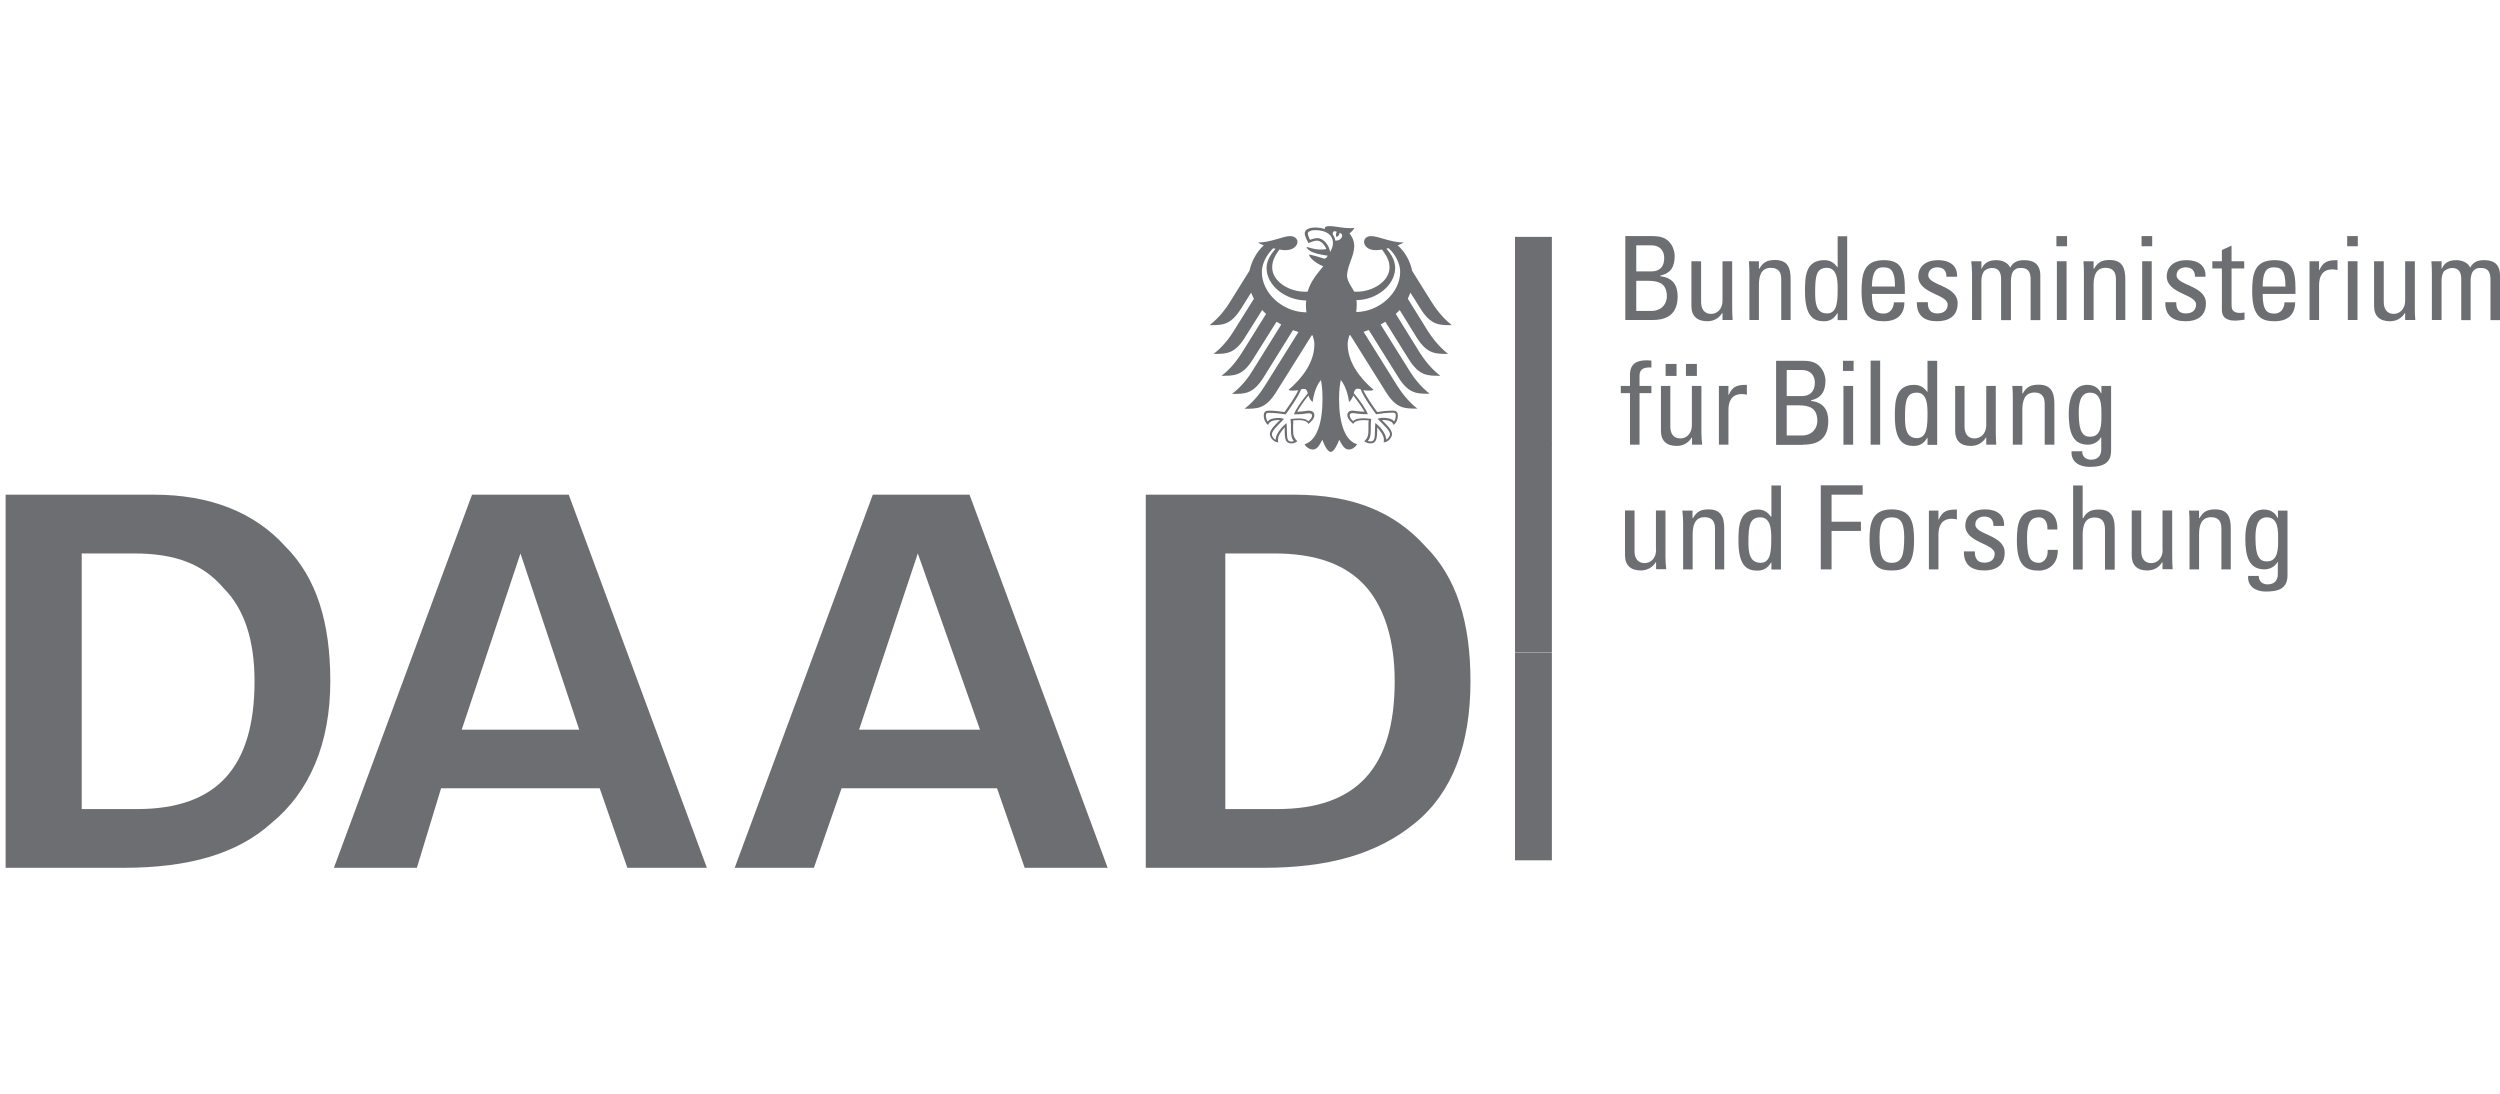 <svg xmlns="http://www.w3.org/2000/svg" xmlns:xlink="http://www.w3.org/1999/xlink" id="Layer_1" x="0px" y="0px" viewBox="0 0 160 70" style="enable-background:new 0 0 160 70;" xml:space="preserve"><style type="text/css">	.st0{clip-path:url(#SVGID_2_);fill:#6d6e71;}	.st1{clip-path:url(#SVGID_4_);fill:#6d6e71;}	.st2{clip-path:url(#SVGID_6_);fill:#6d6e71;}	.st3{clip-path:url(#SVGID_8_);fill:#6d6e71;}	.st4{clip-path:url(#SVGID_10_);fill:#6d6e71;}	.st5{clip-path:url(#SVGID_12_);fill:#6d6e71;}	.st6{clip-path:url(#SVGID_14_);fill:#6d6e71;}	.st7{clip-path:url(#SVGID_16_);fill:#6d6e71;}	.st8{clip-path:url(#SVGID_18_);fill:#6d6e71;}	.st9{clip-path:url(#SVGID_20_);fill:#6d6e71;}	.st10{clip-path:url(#SVGID_22_);fill:#6d6e71;}	.st11{clip-path:url(#SVGID_24_);fill:#6d6e71;}	.st12{clip-path:url(#SVGID_26_);fill:#6d6e71;}	.st13{clip-path:url(#SVGID_28_);fill:#6d6e71;}	.st14{clip-path:url(#SVGID_30_);fill:#6d6e71;}	.st15{clip-path:url(#SVGID_32_);fill:#6d6e71;}	.st16{clip-path:url(#SVGID_34_);fill:#6d6e71;}	.st17{clip-path:url(#SVGID_36_);fill:#6d6e71;}	.st18{clip-path:url(#SVGID_38_);fill:#6d6e71;}	.st19{clip-path:url(#SVGID_40_);fill:#6d6e71;}	.st20{clip-path:url(#SVGID_42_);fill:#6d6e71;}	.st21{clip-path:url(#SVGID_44_);fill:#6d6e71;}	.st22{clip-path:url(#SVGID_46_);fill:#6d6e71;}	.st23{fill:#6d6e71;}	.st24{clip-path:url(#SVGID_48_);fill:#6d6e71;}	.st25{clip-path:url(#SVGID_50_);fill:#6d6e71;}	.st26{clip-path:url(#SVGID_52_);fill:#6d6e71;}	.st27{clip-path:url(#SVGID_54_);fill:#6d6e71;}	.st28{clip-path:url(#SVGID_56_);fill:#6d6e71;}	.st29{clip-path:url(#SVGID_58_);fill:#6d6e71;}	.st30{opacity:0.6;fill:#6d6e71;}	.st31{fill-rule:evenodd;clip-rule:evenodd;fill:#6d6e71;}	.st32{clip-path:url(#SVGID_60_);fill:#6d6e71;}	.st33{clip-path:url(#SVGID_62_);fill:#6d6e71;}	.st34{clip-path:url(#SVGID_64_);}	.st35{clip-path:url(#SVGID_66_);}	.st36{clip-path:url(#SVGID_70_);}	.st37{clip-path:url(#SVGID_72_);}	.st38{clip-path:url(#SVGID_76_);}	.st39{clip-path:url(#SVGID_78_);}	.st40{clip-path:url(#SVGID_82_);}	.st41{clip-path:url(#SVGID_84_);}	.st42{clip-path:url(#SVGID_88_);}	.st43{clip-path:url(#SVGID_90_);}	.st44{clip-path:url(#SVGID_94_);}	.st45{clip-path:url(#SVGID_96_);}	.st46{clip-path:url(#SVGID_100_);}	.st47{clip-path:url(#SVGID_102_);}	.st48{clip-path:url(#SVGID_106_);}	.st49{clip-path:url(#SVGID_108_);}	.st50{clip-path:url(#SVGID_112_);}	.st51{clip-path:url(#SVGID_114_);}	.st52{clip-path:url(#SVGID_118_);}	.st53{clip-path:url(#SVGID_120_);}	.st54{clip-path:url(#SVGID_124_);}	.st55{clip-path:url(#SVGID_126_);}	.st56{clip-path:url(#SVGID_130_);}	.st57{clip-path:url(#SVGID_132_);}	.st58{clip-path:url(#SVGID_136_);}	.st59{clip-path:url(#SVGID_138_);}	.st60{clip-path:url(#SVGID_142_);}	.st61{clip-path:url(#SVGID_144_);}	.st62{clip-path:url(#SVGID_148_);}	.st63{clip-path:url(#SVGID_150_);}	.st64{clip-path:url(#SVGID_154_);}	.st65{clip-path:url(#SVGID_156_);}	.st66{clip-path:url(#SVGID_160_);}	.st67{clip-path:url(#SVGID_162_);}	.st68{clip-path:url(#SVGID_166_);}	.st69{clip-path:url(#SVGID_168_);}	.st70{clip-path:url(#SVGID_172_);}	.st71{clip-path:url(#SVGID_174_);}	.st72{clip-path:url(#SVGID_178_);}	.st73{clip-path:url(#SVGID_180_);}	.st74{clip-path:url(#SVGID_232_);}	.st75{clip-path:url(#SVGID_236_);}	.st76{clip-path:url(#SVGID_240_);}	.st77{clip-path:url(#SVGID_244_);}	.st78{clip-path:url(#SVGID_248_);}	.st79{clip-path:url(#SVGID_252_);}	.st80{clip-path:url(#SVGID_256_);}	.st81{clip-path:url(#SVGID_260_);}	.st82{clip-path:url(#SVGID_264_);}	.st83{clip-path:url(#SVGID_268_);}	.st84{clip-path:url(#SVGID_272_);}	.st85{clip-path:url(#SVGID_276_);}	.st86{clip-path:url(#SVGID_280_);}	.st87{clip-path:url(#SVGID_284_);}	.st88{clip-path:url(#SVGID_288_);}	.st89{clip-path:url(#SVGID_292_);}	.st90{clip-path:url(#SVGID_296_);}	.st91{clip-path:url(#SVGID_300_);}	.st92{clip-path:url(#SVGID_304_);}	.st93{clip-path:url(#SVGID_308_);}	.st94{clip-path:url(#SVGID_312_);}	.st95{clip-path:url(#SVGID_316_);}	.st96{clip-path:url(#SVGID_320_);}	.st97{clip-path:url(#SVGID_324_);}	.st98{clip-path:url(#SVGID_328_);}	.st99{clip-path:url(#SVGID_332_);}	.st100{clip-path:url(#SVGID_336_);}	.st101{clip-path:url(#SVGID_340_);}	.st102{clip-path:url(#SVGID_344_);}	.st103{clip-path:url(#SVGID_348_);}	.st104{clip-path:url(#SVGID_352_);}	.st105{clip-path:url(#SVGID_356_);}	.st106{clip-path:url(#SVGID_360_);}	.st107{clip-path:url(#SVGID_364_);}	.st108{clip-path:url(#SVGID_368_);}	.st109{fill:#6d6e71;stroke:#6d6e71;stroke-width:0.323;stroke-miterlimit:10;}	.st110{clip-path:url(#SVGID_412_);}	.st111{fill:#6d6e71;stroke:#6d6e71;stroke-width:1.082;stroke-miterlimit:10;}	.st112{fill:none;stroke:#6d6e71;stroke-width:0.625;stroke-miterlimit:2.613;}	.st113{fill:#231F20;}	.st114{fill:#F16523;}	.st115{opacity:0.3;fill:#6d6e71;}	.st116{fill:none;stroke:#3EAA49;stroke-width:0.038;stroke-miterlimit:10;}	.st117{fill:none;stroke:#231F20;stroke-width:0.095;stroke-miterlimit:10;}	.st118{fill-rule:evenodd;clip-rule:evenodd;fill:#EC1C24;}	.st119{fill:none;}</style><g>	<g>		<path class="st23" d="M105.99,35.17c0,0.63-0.41,0.87-0.73,0.87c-0.43,0-0.65-0.3-0.65-0.76v-2.61H104v2.87    c0,0.64,0.37,0.97,1.02,0.97c0.38,0,0.75-0.19,0.95-0.53h0.02v0.45h0.65c-0.03-0.26-0.05-0.52-0.05-0.78v-2.98h-0.61V35.17"></path>		<path class="st23" d="M110.35,36.44v-2.61c0-0.74-0.21-1.23-1-1.23c-0.48,0-0.76,0.13-1,0.56h-0.03v-0.48h-0.65    c0.03,0.26,0.05,0.52,0.05,0.78v2.98h0.61v-2.23c0-0.51,0.1-1.11,0.76-1.11c0.53,0,0.67,0.33,0.67,0.73v2.61H110.35"></path>		<path class="st23" d="M113.36,34.41c0,0.76,0,1.61-0.68,1.61c-0.78,0-0.78-0.82-0.78-1.38c0-1.01,0.1-1.53,0.75-1.53    C113.33,33.1,113.36,33.91,113.36,34.41 M113.36,33.06h-0.03c-0.21-0.3-0.46-0.45-0.83-0.45c-1.21,0-1.24,1.08-1.24,2.02    c0,1.65,0.6,1.89,1.21,1.89c0.4,0,0.67-0.17,0.88-0.52h0.02v0.45h0.61v-5.38h-0.61V33.06"></path>		<polygon class="st23" points="117.22,36.44 117.22,33.98 119.1,33.98 119.1,33.39 117.22,33.39 117.22,31.66 119.21,31.66     119.21,31.06 116.53,31.06 116.53,36.44   "></polygon>		<path class="st23" d="M121.07,36.02c-0.62,0-0.78-0.44-0.78-1.66c0-1.03,0.32-1.25,0.78-1.25c0.48,0,0.8,0.22,0.8,1.25    C121.87,35.58,121.71,36.02,121.07,36.02 M121.07,36.51c0.8,0,1.43-0.24,1.43-1.9c0-1.1-0.13-2.01-1.43-2.01    c-1.29,0-1.42,0.91-1.42,2.01C119.65,36.28,120.27,36.51,121.07,36.51"></path>		<path class="st23" d="M124.06,32.68h-0.61v3.76h0.61v-2.22c0-0.51,0.17-1.02,0.86-1.02c0.11,0,0.21,0.02,0.32,0.04v-0.63    c-0.59,0-0.91,0.07-1.16,0.64h-0.02V32.68"></path>		<path class="st23" d="M128.3,35.37c0-1.15-1.88-1.13-1.88-1.8c0-0.33,0.25-0.51,0.57-0.51c0.4,0,0.6,0.21,0.59,0.6h0.68    c0.05-0.74-0.53-1.06-1.19-1.06c-1.05,0-1.29,0.63-1.29,1.03c0,1.12,1.88,1.14,1.88,1.81c0,0.39-0.29,0.57-0.65,0.57    c-0.62,0-0.62-0.51-0.62-0.72h-0.7c-0.02,0.86,0.49,1.22,1.31,1.22C127.73,36.51,128.3,36.19,128.3,35.37"></path>		<path class="st23" d="M131.67,33.89c0.03-0.84-0.41-1.28-1.16-1.28c-1.31,0-1.43,0.91-1.43,2.01c0,1.66,0.64,1.9,1.43,1.9    c0.41,0,1.21-0.27,1.19-1.33h-0.65c0.03,0.68-0.4,0.83-0.54,0.83c-0.64,0-0.78-0.44-0.78-1.66c0-1.03,0.32-1.25,0.78-1.25    c0.24,0,0.54,0.16,0.53,0.78H131.67"></path>		<path class="st23" d="M135.34,36.44v-2.66c0-0.85-0.37-1.17-1-1.17c-0.49,0-0.78,0.12-1.02,0.56h-0.03v-2.1h-0.61v5.38h0.61v-2.21    c0-0.63,0.16-1.12,0.76-1.12c0.53,0,0.67,0.33,0.67,0.79v2.55H135.34"></path>		<path class="st23" d="M138.41,35.17c0,0.63-0.4,0.87-0.73,0.87c-0.43,0-0.64-0.3-0.64-0.76v-2.61h-0.61v2.87    c0,0.64,0.35,0.97,1,0.97c0.4,0,0.75-0.19,0.95-0.53h0.02v0.45h0.65c-0.02-0.26-0.03-0.52-0.03-0.78v-2.98h-0.62V35.17"></path>		<path class="st23" d="M142.77,36.44v-2.61c0-0.74-0.19-1.23-1-1.23c-0.48,0-0.76,0.13-1,0.56h-0.03v-0.48h-0.64    c0.02,0.26,0.03,0.52,0.03,0.78v2.98h0.61v-2.23c0-0.51,0.1-1.11,0.78-1.11c0.51,0,0.65,0.33,0.65,0.73v2.61H142.77"></path>		<path class="st23" d="M145.8,34.54c0,0.52,0.02,1.39-0.72,1.39c-0.45,0-0.73-0.28-0.73-1.49c0-0.5,0.03-1.33,0.72-1.33    C145.83,33.11,145.8,33.98,145.8,34.54 M145.78,33.14h-0.02c-0.17-0.36-0.48-0.53-0.88-0.53c-0.3,0-1.18,0.11-1.18,1.84    c0,1.12,0.21,1.99,1.23,1.99c0.32,0,0.67-0.17,0.83-0.47h0.02v0.78c0,0.39-0.22,0.65-0.65,0.65c-0.33,0-0.57-0.19-0.57-0.54h-0.68    c-0.05,0.69,0.51,1,1.13,1c0.83,0,1.39-0.2,1.39-1.04v-4.14h-0.61V33.14"></path>		<path class="st23" d="M103.73,24.7v0.46h0.59v3.3h0.61v-3.3h0.76V24.7h-0.76v-0.64c0-0.31,0.11-0.58,0.76-0.54v-0.44    c-0.1-0.01-0.17-0.02-0.3-0.02c-0.54,0-1.07,0.15-1.07,0.91v0.73H103.73"></path>		<path class="st23" d="M107.3,23.29h-0.7v0.77h0.7V23.29z M108.6,23.29h-0.7v0.77h0.7V23.29z M108.28,27.19    c0,0.63-0.41,0.87-0.73,0.87c-0.45,0-0.65-0.31-0.65-0.76V24.7h-0.6v2.87c0,0.64,0.35,0.97,1.02,0.97c0.38,0,0.75-0.19,0.94-0.53    h0.03v0.45h0.65c-0.03-0.26-0.05-0.52-0.05-0.78V24.7h-0.61V27.19"></path>		<path class="st23" d="M110.62,24.7h-0.61v3.76h0.61v-2.22c0-0.51,0.17-1.02,0.86-1.02c0.11,0,0.21,0.02,0.32,0.04v-0.63    c-0.59,0-0.91,0.07-1.16,0.64h-0.02V24.7"></path>		<path class="st23" d="M114.35,25.94h0.73c0.7,0,1.23,0.15,1.23,1.01c0,0.39-0.27,0.92-0.99,0.92h-0.97V25.94z M114.35,23.68h0.97    c0.57,0,0.83,0.37,0.83,0.81c0,0.52-0.27,0.85-0.81,0.86h-0.99V23.68z M115.39,28.46c0.62,0,1.62-0.13,1.62-1.51    c0-0.74-0.33-1.2-1.1-1.29v-0.04c0.68-0.16,0.92-0.6,0.92-1.27c0-0.1-0.03-0.42-0.22-0.71c-0.21-0.3-0.46-0.55-1.19-0.55h-1.75    v5.38H115.39"></path>		<path class="st23" d="M118.6,24.7h-0.62v3.76h0.62V24.7z M117.95,23.74h0.68v-0.65h-0.68V23.74z"></path>		<rect x="119.72" y="23.08" class="st23" width="0.61" height="5.38"></rect>		<path class="st23" d="M123.36,26.43c0,0.76,0,1.61-0.68,1.61c-0.76,0-0.76-0.82-0.76-1.38c0-1.01,0.1-1.53,0.75-1.53    C123.33,25.12,123.36,25.93,123.36,26.43 M123.36,25.08h-0.02c-0.21-0.3-0.48-0.45-0.83-0.45c-1.21,0-1.24,1.08-1.24,2.02    c0,1.65,0.6,1.89,1.21,1.89c0.4,0,0.65-0.17,0.86-0.52h0.02v0.45h0.62v-5.38h-0.62V25.08"></path>		<path class="st23" d="M127.12,27.19c0,0.63-0.41,0.87-0.75,0.87c-0.43,0-0.64-0.31-0.64-0.76V24.7h-0.6v2.87    c0,0.64,0.35,0.97,1,0.97c0.4,0,0.76-0.19,0.96-0.53h0.03v0.45h0.64c-0.02-0.26-0.03-0.52-0.03-0.78V24.7h-0.61V27.19"></path>		<path class="st23" d="M131.48,28.46v-2.61c0-0.74-0.21-1.23-1-1.23c-0.49,0-0.78,0.13-1.02,0.56h-0.03V24.7h-0.64    c0.02,0.26,0.03,0.52,0.03,0.78v2.98h0.61v-2.23c0-0.51,0.11-1.11,0.78-1.11c0.51,0,0.65,0.33,0.65,0.73v2.61H131.48"></path>		<path class="st23" d="M134.49,26.56c0,0.52,0.03,1.39-0.72,1.39c-0.45,0-0.73-0.28-0.73-1.49c0-0.5,0.03-1.33,0.72-1.33    C134.52,25.13,134.49,26,134.49,26.56 M134.48,25.16h-0.02c-0.16-0.36-0.48-0.53-0.88-0.53c-0.3,0-1.18,0.11-1.18,1.84    c0,1.12,0.21,1.99,1.23,1.99c0.32,0,0.67-0.17,0.83-0.47h0.02v0.78c0,0.39-0.22,0.65-0.65,0.65c-0.33,0-0.57-0.19-0.57-0.54h-0.68    c-0.05,0.69,0.51,1,1.15,1c0.81,0,1.38-0.2,1.38-1.04V24.7h-0.62V25.16"></path>		<path class="st23" d="M104.72,17.97h0.72c0.7,0,1.24,0.15,1.24,1.01c0,0.39-0.27,0.92-1,0.92h-0.96V17.97z M104.72,15.7h0.96    c0.57,0,0.83,0.36,0.83,0.81c0,0.52-0.25,0.85-0.8,0.86h-0.99V15.7z M105.75,20.48c0.61,0,1.62-0.13,1.62-1.51    c0-0.74-0.33-1.2-1.11-1.29v-0.04c0.7-0.16,0.92-0.6,0.92-1.27c0-0.1-0.03-0.42-0.21-0.71c-0.21-0.3-0.46-0.55-1.21-0.55h-1.74    v5.37H105.75"></path>		<path class="st23" d="M110.24,19.22c0,0.63-0.4,0.87-0.73,0.87c-0.43,0-0.64-0.31-0.64-0.76v-2.61h-0.62v2.87    c0,0.64,0.37,0.97,1.02,0.97c0.4,0,0.75-0.19,0.95-0.53h0.02v0.45h0.65c-0.02-0.26-0.03-0.52-0.03-0.78v-2.98h-0.62V19.22"></path>		<path class="st23" d="M114.6,20.48v-2.61c0-0.74-0.19-1.23-1-1.23c-0.48,0-0.76,0.13-1,0.56h-0.03v-0.48h-0.64    c0.02,0.26,0.03,0.52,0.03,0.78v2.98h0.61v-2.23c0-0.51,0.1-1.11,0.76-1.11c0.53,0,0.67,0.33,0.67,0.73v2.61H114.6"></path>		<path class="st23" d="M117.61,18.45c0,0.76,0,1.61-0.68,1.61c-0.76,0-0.76-0.82-0.76-1.39c0-1,0.08-1.53,0.75-1.53    C117.58,17.15,117.61,17.95,117.61,18.45 M117.61,17.1h-0.02c-0.22-0.3-0.48-0.45-0.83-0.45c-1.23,0-1.24,1.08-1.24,2.02    c0,1.65,0.61,1.89,1.21,1.89c0.4,0,0.65-0.17,0.86-0.52h0.02v0.45h0.61v-5.37h-0.61V17.1"></path>		<path class="st23" d="M119.8,18.34c0.02-1.04,0.33-1.23,0.72-1.23c0.44,0,0.76,0.13,0.76,1.23H119.8z M121.91,18.8v-0.32    c0-1.24-0.27-1.83-1.34-1.83c-1.31,0-1.43,0.91-1.43,2.01c0,1.66,0.64,1.9,1.43,1.9s1.31-0.38,1.31-1.21h-0.67    c-0.02,0.38-0.24,0.72-0.65,0.72c-0.48,0-0.76-0.21-0.76-1.26H121.91"></path>		<path class="st23" d="M125.29,19.41c0-1.15-1.88-1.13-1.88-1.79c0-0.33,0.25-0.51,0.57-0.51c0.4,0,0.6,0.21,0.59,0.6h0.68    c0.05-0.74-0.53-1.06-1.19-1.06c-1.05,0-1.29,0.63-1.29,1.03c0,1.13,1.88,1.14,1.88,1.81c0,0.39-0.29,0.57-0.65,0.57    c-0.62,0-0.62-0.51-0.62-0.72h-0.7c-0.02,0.86,0.48,1.22,1.29,1.22C124.72,20.56,125.29,20.23,125.29,19.41"></path>		<path class="st23" d="M128.7,20.48v-2.53c0-0.14,0.03-0.51,0.21-0.66c0.16-0.13,0.22-0.14,0.46-0.14c0.49,0,0.59,0.35,0.59,0.73    v2.61h0.62v-2.86c0-0.89-0.64-0.98-1.04-0.98c-0.33,0-0.68,0.08-0.89,0.48c-0.14-0.34-0.54-0.48-0.88-0.48    c-0.45,0-0.76,0.14-0.94,0.54h-0.02v-0.47h-0.65c0.03,0.26,0.05,0.52,0.05,0.78v2.98h0.6v-2.53c0-0.14,0.03-0.37,0.14-0.55    c0.08-0.14,0.34-0.25,0.53-0.25c0.49,0,0.59,0.35,0.59,0.73v2.61H128.7"></path>		<path class="st23" d="M132.26,16.72h-0.62v3.76h0.62V16.72z M131.61,15.76h0.68v-0.65h-0.68V15.76z"></path>		<path class="st23" d="M136.02,20.48v-2.61c0-0.74-0.21-1.23-1-1.23c-0.49,0-0.76,0.13-1,0.56h-0.03v-0.48h-0.65    c0.02,0.26,0.03,0.52,0.03,0.78v2.98h0.62v-2.23c0-0.51,0.1-1.11,0.76-1.11c0.53,0,0.67,0.33,0.67,0.73v2.61H136.02"></path>		<path class="st23" d="M137.71,16.72h-0.61v3.76h0.61V16.72z M137.06,15.76h0.68v-0.65h-0.68V15.76z"></path>		<path class="st23" d="M141.18,19.41c0-1.15-1.88-1.13-1.88-1.79c0-0.33,0.25-0.51,0.59-0.51c0.38,0,0.59,0.21,0.59,0.6h0.67    c0.05-0.74-0.53-1.06-1.19-1.06c-1.05,0-1.29,0.63-1.29,1.03c0,1.13,1.88,1.14,1.88,1.81c0,0.39-0.29,0.57-0.65,0.57    c-0.62,0-0.62-0.51-0.62-0.72h-0.7c-0.02,0.86,0.49,1.22,1.31,1.22C140.61,20.56,141.18,20.23,141.18,19.41"></path>		<path class="st23" d="M141.59,16.72v0.46h0.61v2.67c0,0.43,0.27,0.67,0.84,0.67c0.21,0,0.41-0.04,0.61-0.06V20    c-0.13,0.01-0.22,0.03-0.27,0.03c-0.56,0-0.56-0.31-0.56-0.55v-2.3h0.81v-0.46h-0.81v-1L142.2,16v0.72H141.59"></path>		<path class="st23" d="M144.81,18.34c0-1.04,0.32-1.23,0.7-1.23c0.46,0,0.76,0.13,0.76,1.23H144.81z M146.91,18.8v-0.32    c0-1.24-0.25-1.83-1.34-1.83c-1.31,0-1.43,0.91-1.43,2.01c0,1.66,0.64,1.9,1.43,1.9c0.8,0,1.31-0.38,1.32-1.21h-0.68    c-0.02,0.38-0.22,0.72-0.65,0.72c-0.48,0-0.75-0.21-0.75-1.26H146.91"></path>		<path class="st23" d="M148.42,16.72h-0.61v3.76h0.61v-2.22c0-0.51,0.17-1.02,0.86-1.02c0.11,0,0.21,0.02,0.32,0.04v-0.63    c-0.59,0-0.91,0.07-1.16,0.64h-0.02V16.72"></path>		<path class="st23" d="M150.88,16.72h-0.62v3.76h0.62V16.72z M150.22,15.76h0.68v-0.65h-0.68V15.76z"></path>		<path class="st23" d="M153.93,19.22c0,0.63-0.41,0.87-0.73,0.87c-0.43,0-0.64-0.31-0.64-0.76v-2.61h-0.62v2.87    c0,0.64,0.37,0.97,1.02,0.97c0.4,0,0.75-0.19,0.95-0.53h0.02v0.45h0.65c-0.03-0.26-0.03-0.52-0.03-0.78v-2.98h-0.62V19.22"></path>		<path class="st23" d="M158.12,20.48v-2.53c0-0.14,0.03-0.51,0.22-0.66c0.16-0.13,0.22-0.14,0.46-0.14c0.48,0,0.59,0.35,0.59,0.73    v2.61H160v-2.86c0-0.89-0.62-0.98-1.02-0.98c-0.35,0-0.68,0.08-0.89,0.48c-0.14-0.34-0.54-0.48-0.89-0.48    c-0.43,0-0.75,0.14-0.92,0.54h-0.02v-0.47h-0.65c0.02,0.26,0.03,0.52,0.03,0.78v2.98h0.62v-2.53c0-0.14,0.02-0.37,0.13-0.55    c0.1-0.14,0.35-0.25,0.54-0.25c0.49,0,0.59,0.35,0.59,0.73v2.61H158.12"></path>		<rect x="96.96" y="41.76" class="st23" width="2.36" height="13.3"></rect>		<rect x="96.96" y="28.41" class="st23" width="2.36" height="13.34"></rect>		<rect x="96.96" y="15.16" class="st23" width="2.36" height="13.3"></rect>		<path class="st23" d="M89.61,17.41c0-0.76-0.54-1.36-0.75-1.53l-0.13,0.03c0.21,0.25,0.56,0.67,0.56,1.23    c0,1.1-1.16,2.05-2.48,2.07c0.02,0.11,0.02,0.21,0.02,0.3c0,0.16-0.02,0.31-0.03,0.46C88.29,19.95,89.61,18.73,89.61,17.41     M87.54,26.51c-0.64,0-0.78-0.07-0.95-0.07c-0.11,0-0.21,0.01-0.21,0.16c0,0.11,0.11,0.26,0.22,0.35c0.16-0.15,0.37-0.18,0.7-0.18    c0.16,0,0.37,0.03,0.46,0.04c-0.02,0.09-0.03,0.21-0.03,0.38v0.3c0,0.38-0.05,0.58-0.19,0.73c0.03,0.02,0.11,0.03,0.16,0.03    c0.24,0,0.3-0.13,0.3-0.76c0-0.19,0.02-0.37,0.02-0.42c0.35,0.26,0.7,0.73,0.7,1.07c0.11-0.06,0.24-0.23,0.24-0.35    c0-0.23-0.38-0.57-0.8-0.99c0.06-0.01,0.21-0.06,0.33-0.06c0.32,0,0.59,0.05,0.73,0.23c0.06-0.06,0.11-0.26,0.11-0.37    c0-0.19-0.11-0.19-0.19-0.19c-0.35,0-0.76,0.05-1.07,0.1c-0.11-0.15-0.81-1.09-0.99-1.6c-0.06-0.02-0.1-0.03-0.19-0.03    c-0.16,0-0.21,0.12-0.25,0.28C87.04,25.64,87.41,26.15,87.54,26.51 M83.7,25.17c-0.05-0.16-0.08-0.28-0.25-0.28    c-0.08,0-0.13,0.01-0.18,0.03c-0.19,0.51-0.88,1.45-0.99,1.6c-0.3-0.05-0.73-0.1-1.07-0.1c-0.08,0-0.19-0.01-0.19,0.19    c0,0.11,0.05,0.31,0.11,0.37c0.14-0.18,0.4-0.23,0.73-0.23c0.11,0,0.27,0.04,0.32,0.06c-0.4,0.41-0.78,0.76-0.78,0.99    c0,0.13,0.13,0.3,0.24,0.35c0-0.34,0.35-0.81,0.7-1.07c0,0.05,0.02,0.22,0.02,0.42c0,0.64,0.05,0.76,0.3,0.76    c0.05,0,0.11-0.02,0.14-0.03c-0.13-0.15-0.18-0.35-0.18-0.73v-0.3c0-0.17-0.02-0.29-0.03-0.38c0.1-0.01,0.3-0.04,0.46-0.04    c0.34,0,0.54,0.03,0.68,0.18c0.11-0.08,0.24-0.24,0.24-0.35c0-0.15-0.11-0.16-0.22-0.16c-0.16,0-0.3,0.07-0.94,0.07    C82.95,26.15,83.32,25.64,83.7,25.17 M81.06,17.15c0-0.56,0.37-0.98,0.57-1.23l-0.14-0.03c-0.19,0.17-0.73,0.77-0.73,1.53    c0,1.33,1.32,2.56,2.85,2.57c-0.02-0.14-0.03-0.3-0.03-0.46c0-0.1,0-0.2,0.02-0.3C82.25,19.22,81.06,18.26,81.06,17.15     M85.13,16.13c0.08-0.16,0.18-0.35,0.18-0.56c0-0.57-0.48-0.84-1.12-0.84c-0.33,0-0.49,0.1-0.49,0.21c0,0.11,0.1,0.34,0.14,0.41    c0.11-0.05,0.34-0.11,0.46-0.11C84.73,15.24,85.07,15.72,85.13,16.13 M85.45,15.39c0.38,0.07,0.64-0.41,0.27-0.49    c0.05,0.16-0.19,0.27-0.19,0.27s-0.08-0.21,0.03-0.33c-0.22-0.11-0.27,0.02-0.27,0.16C85.37,15.11,85.44,15.24,85.45,15.39     M86.66,18.66c0.06,0,0.11,0.01,0.17,0.01c1.05,0,2.1-0.68,2.1-1.55c0-0.47-0.22-0.79-0.48-1.15c-0.14,0.03-0.29,0.04-0.4,0.04    c-0.48,0-0.73-0.25-0.75-0.51c0-0.23,0.17-0.39,0.46-0.39c0.45,0,1.26,0.41,2.07,0.41c-0.08,0.06-0.22,0.12-0.38,0.18    c0.48,0.43,0.8,1,0.92,1.62l1.24,1.99c0.21,0.33,0.65,0.99,1.31,1.5c-0.8,0-1.34,0.02-2.01-1.06l-0.64-1.02    c-0.05,0.13-0.11,0.26-0.17,0.39l1.26,2.03c0.22,0.34,0.65,0.98,1.32,1.5c-0.8,0-1.34,0.02-2.02-1.06l-1.08-1.75    c-0.08,0.09-0.17,0.17-0.25,0.25l1.53,2.47c0.22,0.34,0.65,0.98,1.32,1.49c-0.81,0-1.34,0.02-2.02-1.06l-1.5-2.4    c-0.1,0.06-0.21,0.12-0.3,0.18l1.83,2.93c0.21,0.34,0.64,0.98,1.31,1.5c-0.8,0-1.34,0.02-2.01-1.06l-1.89-3.02    c-0.11,0.04-0.22,0.08-0.33,0.12l2.13,3.41c0.21,0.33,0.65,0.99,1.31,1.5c-0.8,0-1.34,0.02-2.01-1.06l-2.28-3.64l-0.06,0.01    c-0.06,0.2-0.11,0.38-0.11,0.56c0,1.14,0.75,2.15,1.66,2.93C87.84,24.99,87.74,25,87.65,25c-0.19,0-0.3-0.01-0.4-0.03    c0.22,0.47,0.67,1.09,0.89,1.4c0.29-0.05,0.72-0.09,1-0.09c0.29,0,0.32,0.17,0.32,0.32c0,0.27-0.11,0.48-0.27,0.6    c-0.05-0.14-0.16-0.32-0.7-0.32l-0.05,0c0.16,0.18,0.65,0.58,0.65,0.9c0,0.21-0.24,0.53-0.54,0.53c0.02-0.07,0.02-0.13,0.02-0.18    c0-0.26-0.24-0.57-0.43-0.78v0.13c0,0.62-0.06,0.9-0.45,0.9c-0.19,0-0.33-0.11-0.38-0.14c0.25-0.23,0.27-0.42,0.27-0.77v-0.3    c0-0.08,0-0.18,0.02-0.26c-0.14-0.02-0.19-0.02-0.3-0.02c0,0-0.56-0.04-0.7,0.24c-0.14-0.14-0.37-0.33-0.37-0.55    c0-0.14,0.06-0.3,0.35-0.3c0.11,0,0.46,0.07,0.75,0.07c-0.08-0.17-0.43-0.67-0.72-1.04c-0.05,0.14-0.13,0.29-0.27,0.42    c-0.03-0.23-0.16-0.97-0.53-1.41c-0.05,0.29-0.11,0.59-0.11,1.22c0,1.54,0.38,2.68,1.16,2.89c-0.11,0.18-0.32,0.34-0.54,0.34    c-0.29,0-0.45-0.33-0.61-0.63c-0.08,0.23-0.32,0.78-0.54,0.78c-0.24,0-0.46-0.55-0.54-0.78c-0.16,0.31-0.32,0.63-0.6,0.63    c-0.22,0-0.45-0.16-0.54-0.34c0.78-0.22,1.15-1.35,1.15-2.89c0-0.63-0.05-0.93-0.1-1.22c-0.37,0.43-0.51,1.17-0.53,1.41    c-0.16-0.12-0.22-0.28-0.27-0.42c-0.3,0.36-0.64,0.87-0.72,1.04c0.29,0,0.64-0.07,0.73-0.07c0.29,0,0.37,0.16,0.37,0.3    c0,0.22-0.22,0.42-0.38,0.55c-0.13-0.29-0.68-0.24-0.68-0.24c-0.11,0-0.16,0-0.3,0.02c0,0.08,0.02,0.18,0,0.26v0.3    c0,0.35,0.02,0.53,0.27,0.77c-0.05,0.03-0.17,0.14-0.37,0.14c-0.4,0-0.44-0.29-0.44-0.9v-0.13c-0.19,0.21-0.43,0.52-0.43,0.78    c0,0.05,0,0.11,0.02,0.18c-0.3,0-0.54-0.32-0.54-0.53c0-0.32,0.49-0.73,0.65-0.9l-0.05,0c-0.56,0-0.65,0.18-0.72,0.32    c-0.14-0.12-0.27-0.33-0.27-0.6c0-0.15,0.03-0.32,0.33-0.32c0.27,0,0.7,0.04,1,0.09c0.22-0.32,0.67-0.93,0.88-1.4    C83.01,24.99,82.89,25,82.71,25c-0.1,0-0.19-0.01-0.25-0.04c0.91-0.78,1.66-1.79,1.66-2.93c0-0.18-0.05-0.37-0.11-0.56l-0.06-0.01    l-2.28,3.64c-0.68,1.08-1.21,1.06-2.02,1.06c0.67-0.51,1.11-1.16,1.32-1.5l2.13-3.41c-0.11-0.04-0.24-0.08-0.35-0.12l-1.88,3.02    c-0.68,1.08-1.21,1.06-2.02,1.06c0.67-0.51,1.12-1.16,1.32-1.5L82,20.77c-0.11-0.06-0.21-0.12-0.3-0.18l-1.51,2.4    c-0.67,1.08-1.21,1.06-2.01,1.06c0.67-0.51,1.1-1.16,1.31-1.49l1.54-2.47c-0.1-0.08-0.18-0.17-0.25-0.25l-1.1,1.75    c-0.67,1.08-1.21,1.06-2.01,1.06c0.67-0.51,1.1-1.16,1.31-1.5l1.27-2.03c-0.06-0.13-0.13-0.25-0.18-0.39l-0.64,1.02    c-0.68,1.08-1.21,1.06-2.02,1.06c0.67-0.51,1.11-1.16,1.32-1.5l1.24-1.99c0.13-0.61,0.45-1.19,0.91-1.62    c-0.16-0.06-0.29-0.12-0.37-0.18c0.81,0,1.62-0.41,2.05-0.41c0.29,0,0.48,0.16,0.48,0.39c-0.02,0.25-0.29,0.51-0.76,0.51    c-0.1,0-0.24-0.01-0.4-0.04c-0.25,0.36-0.46,0.68-0.46,1.15c0,0.87,1.05,1.55,2.1,1.55c0.05,0,0.11,0,0.17-0.01    c0.21-0.71,0.64-1.17,1-1.62c-0.43-0.15-0.91-0.56-0.91-0.74c0.06-0.03,0.88,0.22,0.96,0.25c0.02,0,0.03,0.01,0.06,0    c0.1-0.03,0.17-0.17,0.17-0.19c-0.1-0.01-0.61-0.08-0.94-0.21c-0.27-0.1-0.41-0.27-0.41-0.34c0.1-0.01,0.41,0.16,0.89,0.16    c0.18,0,0.21-0.01,0.38-0.03c-0.13-0.29-0.35-0.54-0.61-0.54c-0.11,0-0.33,0.06-0.53,0.16c-0.13-0.21-0.25-0.48-0.25-0.62    c0-0.17,0.17-0.38,0.67-0.38c0.13,0,0.25,0.02,0.38,0.03c0.08,0.02,0.17,0.05,0.25,0.08c-0.02-0.02-0.02-0.05-0.02-0.06    c0-0.06,0.06-0.14,0.29-0.14c0.41,0,0.81,0.13,1.32,0.13c0.13,0,0.22,0,0.3-0.03c-0.05,0.11-0.18,0.25-0.32,0.37    c0.08,0.11,0.3,0.38,0.3,0.8c0,0.68-0.46,1.25-0.46,1.94C86.25,18.08,86.57,18.44,86.66,18.66"></path>	</g>	<g>		<path class="st23" d="M0.36,55.54V31.66h9.51c3.54,0,6.41,1.11,8.4,3.32c1.99,1.99,2.87,4.86,2.87,8.62    c0,3.98-1.33,7.08-3.76,9.07c-2.21,1.99-5.31,2.87-9.51,2.87H0.36z M5.23,51.78h3.54c5.09,0,7.52-2.65,7.52-8.18    c0-2.65-0.66-4.64-1.99-5.97c-1.33-1.55-3.1-2.21-5.75-2.21H5.23V51.78z"></path>		<path class="st23" d="M21.37,55.54l8.84-23.88h6.19l8.84,23.88h-5.09l-1.77-5.09H28.23l-1.55,5.09H21.37z M33.31,35.42L29.55,46.7    h7.52L33.31,35.42z"></path>		<path class="st23" d="M47.02,55.54l8.84-23.88h6.19l8.84,23.88h-5.31l-1.77-5.09h-9.95l-1.77,5.09H47.02z M58.74,35.42L54.98,46.7    h7.74L58.74,35.42z"></path>		<path class="st23" d="M73.33,55.54V31.66h9.51c3.76,0,6.41,1.11,8.4,3.32c1.99,1.99,2.87,4.86,2.87,8.62    c0,3.98-1.11,7.08-3.54,9.07c-2.43,1.99-5.53,2.87-9.73,2.87H73.33z M78.42,51.78h3.32c5.09,0,7.52-2.65,7.52-8.18    c0-2.65-0.66-4.64-1.77-5.97c-1.33-1.55-3.32-2.21-5.97-2.21h-3.1V51.78z"></path>	</g></g></svg>